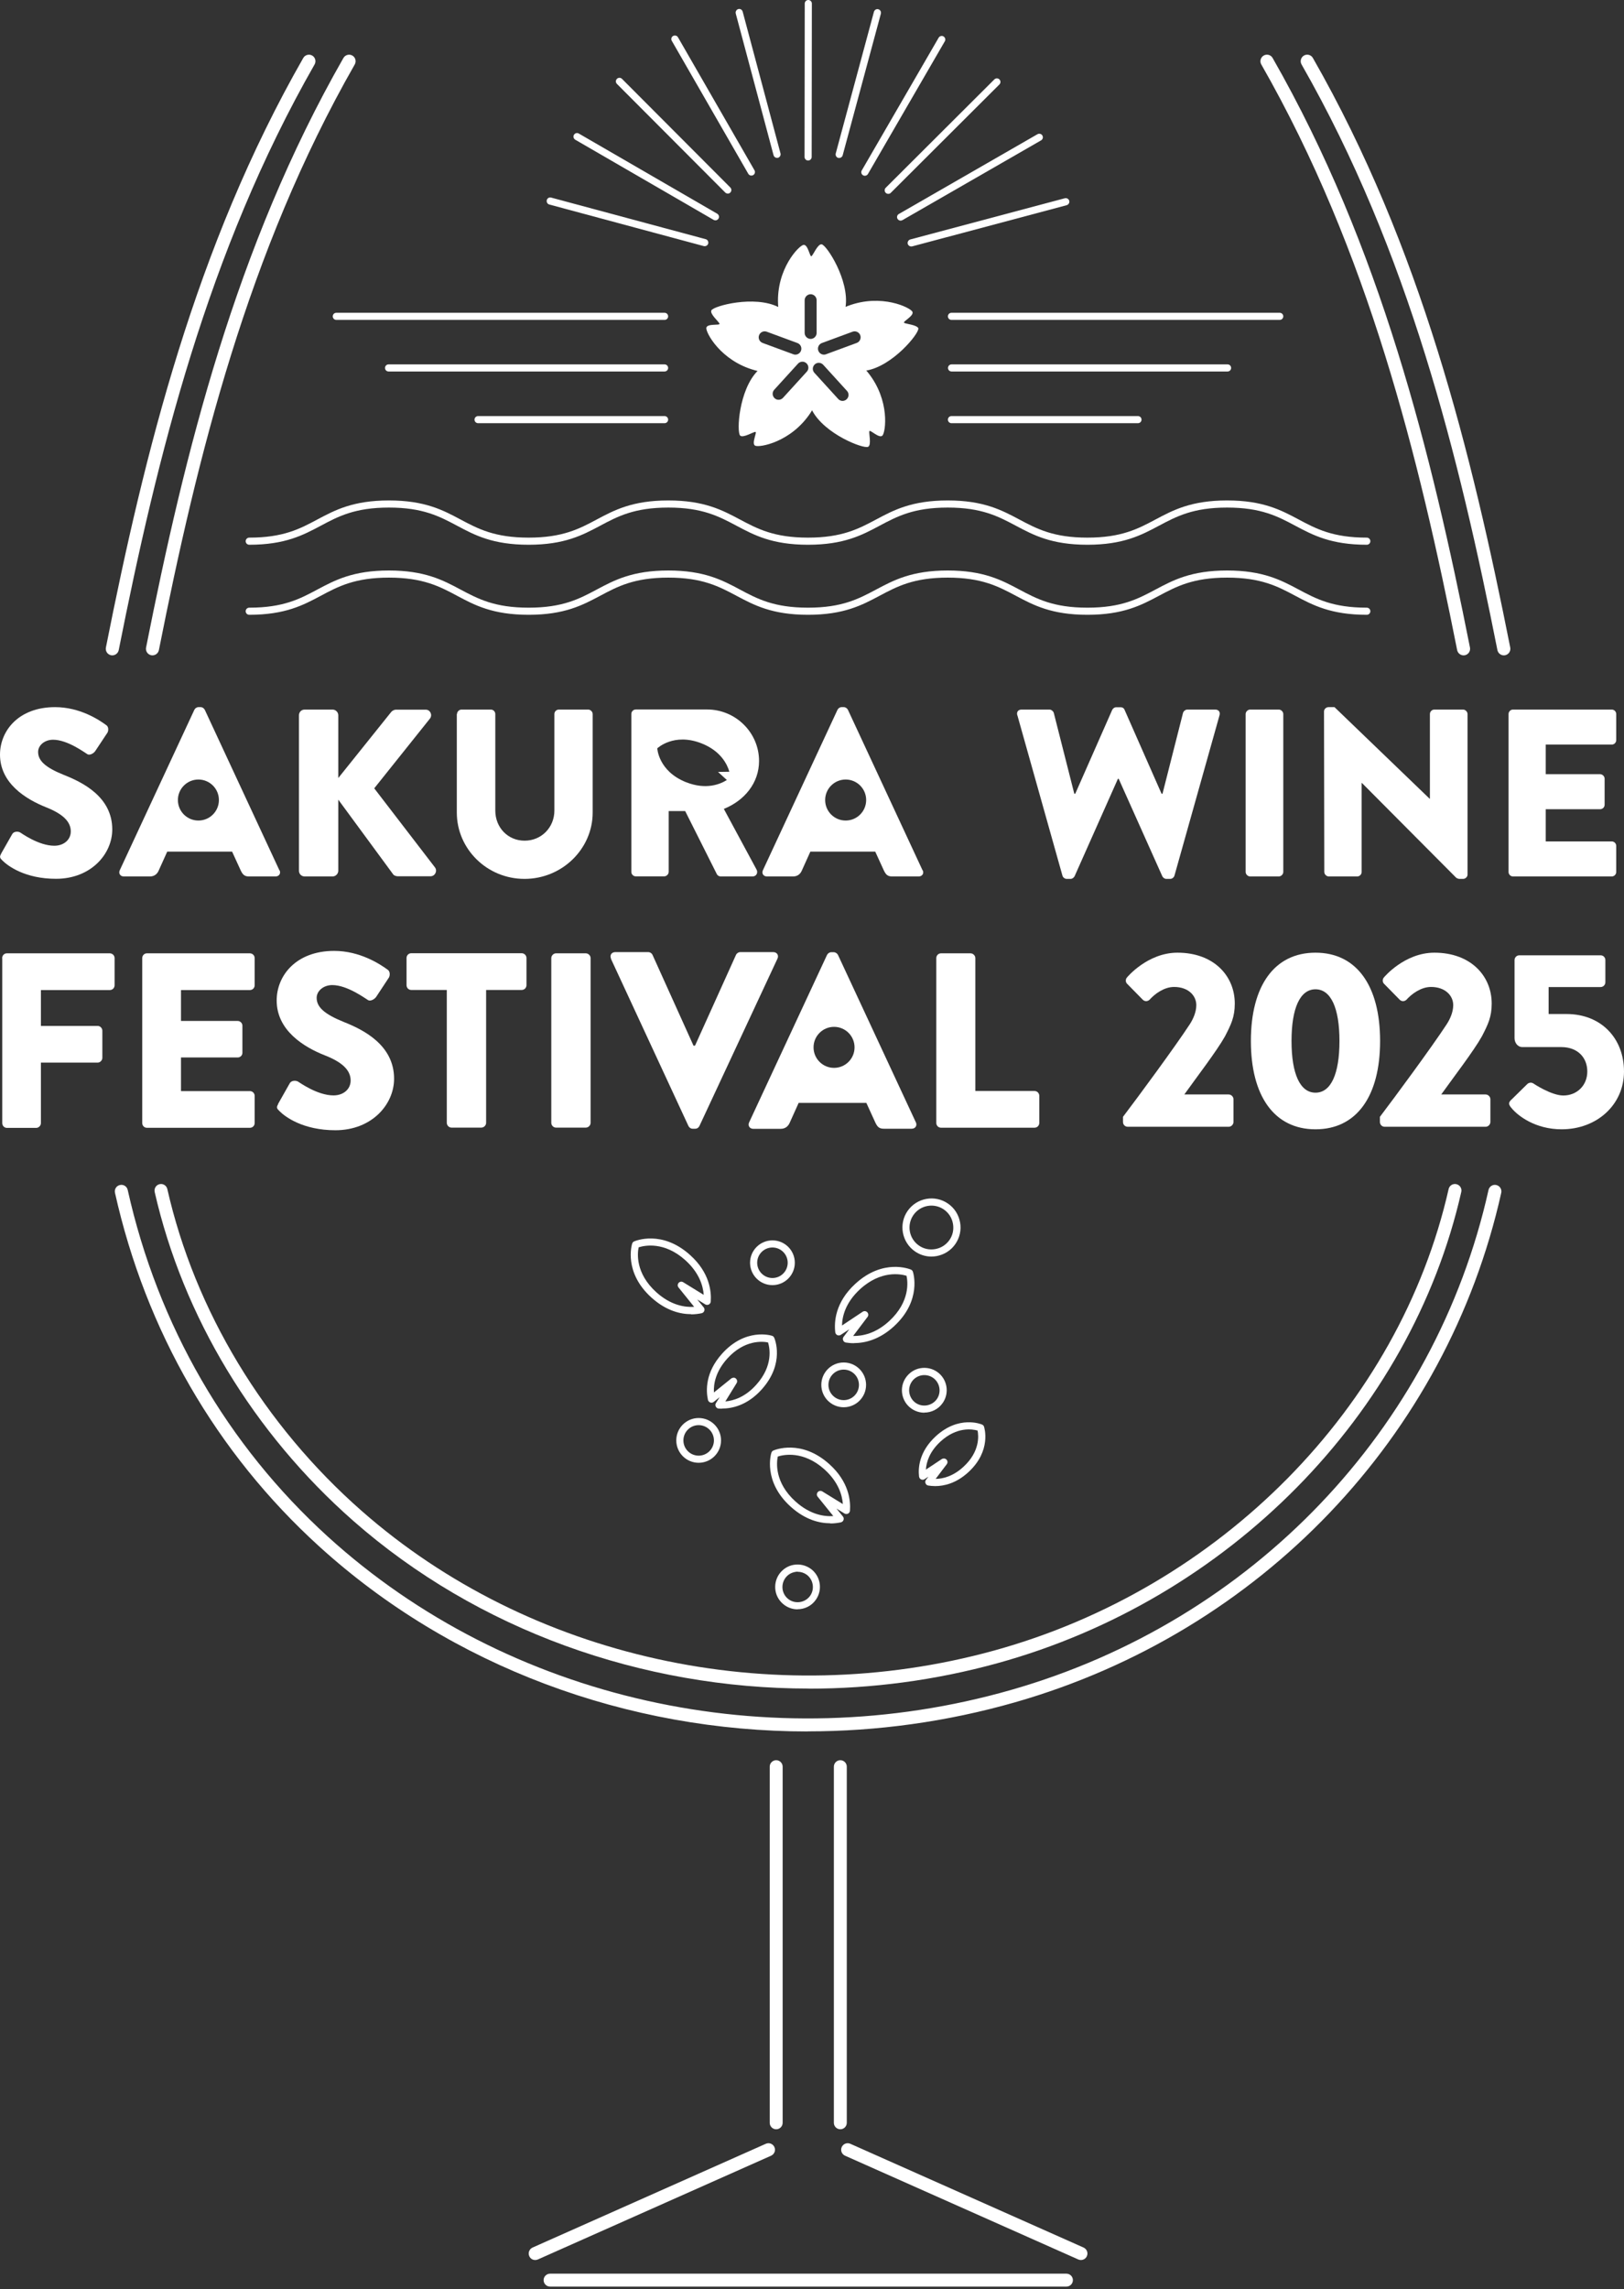 <svg width="320" height="451" viewBox="0 0 320 451" fill="none" xmlns="http://www.w3.org/2000/svg">
<rect x="0" y="0" width="320" height="451" fill="#333333" stroke="none"/>
<path d="M0.424 188.753C0.424 188.255 0.812 187.812 1.347 187.812H21.641C22.176 187.812 22.582 188.255 22.582 188.753V194.103C22.582 194.601 22.194 195.044 21.641 195.044H8.062V202.11H19.242C19.741 202.11 20.165 202.553 20.165 203.051V208.401C20.165 208.899 19.722 209.342 19.242 209.342H8.062V221.26C8.062 221.758 7.619 222.201 7.14 222.201H1.365C0.83 222.201 0.443 221.758 0.443 221.26V188.808L0.424 188.753Z" fill="white"/>
<path d="M28.024 188.753C28.024 188.255 28.412 187.812 28.947 187.812H49.241C49.776 187.812 50.181 188.255 50.181 188.753V194.103C50.181 194.601 49.794 195.044 49.241 195.044H35.662V201.132H46.842C47.34 201.132 47.765 201.575 47.765 202.055V207.405C47.765 207.94 47.322 208.327 46.842 208.327H35.662V214.951H49.241C49.776 214.951 50.181 215.393 50.181 215.892V221.242C50.181 221.74 49.794 222.183 49.241 222.183H28.947C28.412 222.183 28.024 221.74 28.024 221.242V188.79V188.753Z" fill="white"/>
<path d="M54.794 217.478L57.1 213.401C57.487 212.755 58.428 212.866 58.761 213.106C58.964 213.198 62.487 215.799 65.716 215.799C67.671 215.799 69.092 214.582 69.092 212.866C69.092 210.8 67.376 209.231 64.037 207.921C59.812 206.261 54.517 202.977 54.517 197.092C54.517 192.24 58.299 187.332 65.845 187.332C70.937 187.332 74.867 189.934 76.343 191.004C76.933 191.354 76.841 192.221 76.638 192.572L74.147 196.354C73.796 196.889 72.929 197.332 72.487 197C72.044 196.76 68.465 194.066 65.476 194.066C63.705 194.066 62.395 195.247 62.395 196.575C62.395 198.383 63.871 199.767 67.745 201.335C71.564 202.848 77.652 205.855 77.652 212.515C77.652 217.57 73.28 222.662 66.085 222.662C59.72 222.662 56.178 220.024 55.052 218.88C54.554 218.382 54.407 218.198 54.812 217.515L54.794 217.478Z" fill="white"/>
<path d="M88.039 195.026H81.028C80.493 195.026 80.106 194.583 80.106 194.085V188.734C80.106 188.236 80.493 187.793 81.028 187.793H102.798C103.333 187.793 103.739 188.236 103.739 188.734V194.085C103.739 194.583 103.352 195.026 102.798 195.026H95.788V221.205C95.788 221.703 95.345 222.146 94.847 222.146H88.962C88.463 222.146 88.039 221.703 88.039 221.205V195.026Z" fill="white"/>
<path d="M108.628 188.753C108.628 188.255 109.071 187.812 109.551 187.812H115.436C115.934 187.812 116.377 188.255 116.377 188.753V221.205C116.377 221.703 115.934 222.146 115.436 222.146H109.551C109.053 222.146 108.628 221.703 108.628 221.205V188.753Z" fill="white"/>
<path d="M120.399 188.845C120.104 188.199 120.491 187.572 121.229 187.572H127.742C128.129 187.572 128.48 187.867 128.572 188.107L136.652 206.003H136.948L145.028 188.107C145.121 187.867 145.471 187.572 145.859 187.572H152.371C153.109 187.572 153.497 188.218 153.201 188.845L137.815 221.832C137.667 222.127 137.372 222.367 136.985 222.367H136.486C136.099 222.367 135.804 222.127 135.656 221.832L120.362 188.845H120.399Z" fill="white"/>
<path d="M184.491 188.753C184.491 188.255 184.879 187.812 185.414 187.812H191.244C191.742 187.812 192.185 188.255 192.185 188.753V214.932H203.844C204.379 214.932 204.785 215.375 204.785 215.873V221.223C204.785 221.721 204.398 222.164 203.844 222.164H185.414C184.879 222.164 184.491 221.721 184.491 221.223V188.771V188.753Z" fill="white"/>
<path d="M180.469 221.113L165.12 188.126C164.972 187.83 164.621 187.591 164.289 187.591H163.791C163.441 187.591 163.109 187.83 162.961 188.126L147.611 221.113C147.316 221.758 147.704 222.386 148.442 222.386H153.829C154.806 222.386 155.341 221.795 155.6 221.205L157.371 217.275H170.71L172.481 221.15C172.923 222.09 173.311 222.367 174.196 222.367H179.639C180.377 222.367 180.764 221.721 180.469 221.094V221.113ZM164.345 210.375C162.112 210.375 160.304 208.567 160.304 206.335C160.304 204.103 162.112 202.295 164.345 202.295C166.577 202.295 168.385 204.103 168.385 206.335C168.385 208.567 166.577 210.375 164.345 210.375Z" fill="white"/>
<path d="M22.139 129.107C22.139 129.107 21.973 129.107 21.881 129.088C21.18 128.941 20.737 128.277 20.866 127.576C28.467 89.257 38.448 48.669 59.757 11.42C60.107 10.811 60.882 10.59 61.509 10.94C62.118 11.291 62.34 12.066 61.989 12.693C40.865 49.628 30.958 89.976 23.393 128.074C23.264 128.683 22.729 129.107 22.139 129.107Z" fill="white"/>
<path d="M30.054 129.107C30.054 129.107 29.888 129.107 29.796 129.088C29.094 128.941 28.652 128.277 28.781 127.576C36.382 89.257 46.363 48.669 67.671 11.42C68.022 10.811 68.797 10.59 69.424 10.94C70.033 11.291 70.254 12.066 69.904 12.693C48.78 49.628 38.872 89.976 31.308 128.074C31.179 128.683 30.644 129.107 30.054 129.107Z" fill="white"/>
<path d="M296.312 129.107C295.721 129.107 295.186 128.683 295.057 128.074C287.493 89.976 277.586 49.628 256.462 12.693C256.111 12.084 256.332 11.291 256.941 10.94C257.55 10.59 258.343 10.793 258.694 11.42C280.003 48.669 289.984 89.257 297.585 127.576C297.714 128.277 297.271 128.941 296.57 129.089C296.478 129.089 296.404 129.107 296.312 129.107Z" fill="white"/>
<path d="M288.378 129.107C287.788 129.107 287.253 128.683 287.124 128.074C279.56 89.976 269.653 49.628 248.528 12.693C248.178 12.084 248.399 11.291 249.008 10.94C249.617 10.59 250.41 10.793 250.761 11.42C272.069 48.669 282.05 89.257 289.651 127.576C289.781 128.277 289.338 128.941 288.637 129.089C288.544 129.089 288.471 129.107 288.378 129.107Z" fill="white"/>
<path d="M0.203 168.201L2.417 164.308C2.786 163.699 3.69 163.791 4.022 164.031C4.206 164.123 7.601 166.614 10.7 166.614C12.582 166.614 13.947 165.433 13.947 163.791C13.947 161.817 12.306 160.323 9.114 159.05C5.074 157.445 0 154.308 0 148.663C0 144.014 3.616 139.309 10.848 139.309C15.737 139.309 19.501 141.8 20.903 142.833C21.475 143.165 21.364 144.014 21.18 144.327L18.781 147.944C18.449 148.46 17.601 148.884 17.176 148.552C16.752 148.313 13.32 145.73 10.461 145.73C8.763 145.73 7.509 146.855 7.509 148.128C7.509 149.862 8.911 151.191 12.638 152.685C16.309 154.142 22.12 157.002 22.12 163.404C22.12 168.238 17.933 173.127 11.033 173.127C4.926 173.127 1.55 170.599 0.461 169.511C0 169.049 -0.148 168.846 0.221 168.201H0.203Z" fill="white"/>
<path d="M58.908 140.914C58.908 140.306 59.369 139.789 60.033 139.789H65.531C66.14 139.789 66.656 140.306 66.656 140.914V153.275L77.08 140.269C77.265 140.029 77.689 139.808 77.966 139.808H83.888C84.774 139.808 85.253 140.841 84.737 141.542L73.741 155.305L85.715 170.894C86.231 171.595 85.715 172.629 84.829 172.629H78.353C78.021 172.629 77.597 172.444 77.505 172.296L66.656 157.537V171.54C66.656 172.149 66.14 172.665 65.531 172.665H60.033C59.369 172.665 58.908 172.149 58.908 171.54V140.914Z" fill="white"/>
<path d="M90.05 140.675C90.05 140.213 90.475 139.789 90.936 139.789H96.71C97.227 139.789 97.596 140.213 97.596 140.675V159.696C97.596 162.98 100.031 165.618 103.37 165.618C106.71 165.618 109.237 162.98 109.237 159.696V140.675C109.237 140.213 109.606 139.789 110.123 139.789H115.897C116.359 139.789 116.783 140.213 116.783 140.675V160.083C116.783 167.223 110.769 173.145 103.352 173.145C95.936 173.145 90.013 167.223 90.013 160.083V140.675H90.05Z" fill="white"/>
<path d="M142.612 159.363C146.707 157.722 149.567 154.235 149.567 149.918C149.567 144.327 144.955 139.771 139.328 139.771H125.288C124.771 139.771 124.402 140.195 124.402 140.656V171.761C124.402 172.223 124.771 172.647 125.288 172.647H130.878C131.339 172.647 131.763 172.223 131.763 171.761V159.788H135.011L141.265 172.241C141.357 172.425 141.634 172.665 142.021 172.665H148.275C149.069 172.665 149.401 171.909 149.069 171.3L142.63 159.363H142.612ZM135.195 154.105C129.716 151.928 129.513 147.427 129.513 147.427C129.513 147.427 132.76 144.291 138.239 146.449C142.021 147.943 143.294 150.563 143.719 152.039L141.486 152.076L143.22 153.663C141.984 154.456 139.18 155.674 135.213 154.105H135.195Z" fill="white"/>
<path d="M200.45 140.914C200.265 140.25 200.634 139.789 201.298 139.789H206.796C207.165 139.789 207.553 140.121 207.645 140.453L211.685 156.375H211.87L219.157 139.844C219.305 139.568 219.581 139.328 219.95 139.328H220.799C221.223 139.328 221.5 139.568 221.592 139.844L228.88 156.375H229.064L233.105 140.453C233.197 140.121 233.566 139.789 233.953 139.789H239.451C240.115 139.789 240.484 140.25 240.3 140.914L231.426 172.481C231.333 172.85 230.964 173.145 230.577 173.145H229.821C229.489 173.145 229.156 172.905 229.027 172.628L220.43 153.423H220.282L211.74 172.628C211.593 172.905 211.279 173.145 210.947 173.145H210.191C209.822 173.145 209.434 172.868 209.342 172.481L200.468 140.914H200.45Z" fill="white"/>
<path d="M245.447 140.675C245.447 140.213 245.871 139.789 246.333 139.789H251.978C252.439 139.789 252.864 140.213 252.864 140.675V171.78C252.864 172.241 252.439 172.665 251.978 172.665H246.333C245.871 172.665 245.447 172.241 245.447 171.78V140.675Z" fill="white"/>
<path d="M260.889 140.158C260.889 139.697 261.313 139.309 261.774 139.309H262.955L281.699 157.353H281.755V140.675C281.755 140.213 282.124 139.789 282.64 139.789H288.286C288.747 139.789 289.171 140.213 289.171 140.675V172.296C289.171 172.758 288.747 173.145 288.286 173.145H287.529C287.382 173.145 287.013 172.997 286.921 172.905L268.361 154.253H268.305V171.78C268.305 172.241 267.936 172.665 267.42 172.665H261.83C261.369 172.665 260.944 172.241 260.944 171.78L260.889 140.158Z" fill="white"/>
<path d="M297.252 140.675C297.252 140.213 297.621 139.789 298.138 139.789H317.583C318.1 139.789 318.469 140.213 318.469 140.675V145.803C318.469 146.265 318.1 146.689 317.583 146.689H304.577V152.519H315.296C315.757 152.519 316.181 152.943 316.181 153.405V158.533C316.181 159.05 315.757 159.419 315.296 159.419H304.577V165.765H317.583C318.1 165.765 318.469 166.19 318.469 166.651V171.78C318.469 172.241 318.1 172.665 317.583 172.665H298.138C297.621 172.665 297.252 172.241 297.252 171.78V140.675Z" fill="white"/>
<path d="M181.779 171.448L167.075 139.826C166.928 139.549 166.614 139.309 166.282 139.309H165.821C165.489 139.309 165.156 139.549 165.027 139.826L150.323 171.448C150.047 172.057 150.416 172.665 151.117 172.665H156.282C157.223 172.665 157.74 172.093 157.98 171.54L159.677 167.776H172.462L174.16 171.485C174.584 172.37 174.953 172.665 175.802 172.665H181.023C181.724 172.665 182.111 172.057 181.816 171.448H181.779ZM166.632 161.651C164.4 161.651 162.592 159.843 162.592 157.611C162.592 155.379 164.4 153.571 166.632 153.571C168.865 153.571 170.673 155.379 170.673 157.611C170.673 159.843 168.865 161.651 166.632 161.651Z" fill="white"/>
<path d="M55.052 171.448L40.348 139.826C40.201 139.549 39.887 139.309 39.555 139.309H39.094C38.762 139.309 38.43 139.549 38.3 139.826L23.596 171.448C23.32 172.057 23.689 172.665 24.39 172.665H29.555C30.496 172.665 31.013 172.093 31.253 171.54L32.95 167.776H45.735L47.433 171.485C47.857 172.37 48.226 172.665 49.075 172.665H54.296C54.997 172.665 55.384 172.057 55.089 171.448H55.052ZM39.094 161.651C36.861 161.651 35.053 159.843 35.053 157.611C35.053 155.379 36.861 153.571 39.094 153.571C41.326 153.571 43.134 155.379 43.134 157.611C43.134 159.843 41.326 161.651 39.094 161.651Z" fill="white"/>
<path d="M159.234 31.622C158.847 31.622 158.533 31.308 158.533 30.921L158.57 0.701C158.57 0.314 158.884 0 159.271 0C159.659 0 159.972 0.314 159.972 0.701L159.935 30.921C159.935 31.308 159.622 31.622 159.234 31.622Z" fill="white"/>
<path d="M153.109 31.105C152.795 31.105 152.519 30.902 152.427 30.589L144.973 2.657C144.881 2.288 145.102 1.9 145.471 1.789C145.859 1.679 146.228 1.919 146.338 2.288L153.792 30.22C153.884 30.589 153.663 30.976 153.294 31.087C153.238 31.087 153.164 31.105 153.109 31.105Z" fill="white"/>
<path d="M148.054 34.592C147.814 34.592 147.574 34.463 147.445 34.242L132.372 8.044C132.169 7.712 132.298 7.269 132.631 7.084C132.963 6.9 133.405 7.011 133.59 7.343L148.663 33.541C148.866 33.873 148.737 34.315 148.405 34.5C148.294 34.555 148.165 34.592 148.054 34.592Z" fill="white"/>
<path d="M143.405 38.134C143.221 38.134 143.036 38.061 142.907 37.931L121.561 16.53C121.285 16.254 121.285 15.811 121.561 15.534C121.838 15.258 122.281 15.258 122.558 15.534L143.903 36.935C144.18 37.212 144.18 37.655 143.903 37.931C143.774 38.079 143.59 38.134 143.405 38.134Z" fill="white"/>
<path d="M140.97 43.411C140.859 43.411 140.73 43.374 140.619 43.319L113.351 27.526C113.019 27.323 112.89 26.899 113.093 26.567C113.277 26.235 113.72 26.106 114.052 26.308L141.32 42.101C141.652 42.304 141.781 42.728 141.578 43.06C141.449 43.282 141.209 43.411 140.97 43.411Z" fill="white"/>
<path d="M138.867 48.503C138.867 48.503 138.737 48.503 138.682 48.484L108.241 40.293C107.872 40.201 107.651 39.813 107.743 39.426C107.835 39.038 108.241 38.817 108.61 38.928L139.051 47.119C139.42 47.211 139.641 47.599 139.549 47.986C139.457 48.3 139.18 48.503 138.867 48.503Z" fill="white"/>
<path d="M179.547 48.558C179.233 48.558 178.957 48.355 178.864 48.041C178.772 47.672 178.993 47.285 179.362 47.174L209.822 39.057C210.209 38.965 210.578 39.186 210.689 39.555C210.781 39.924 210.56 40.311 210.191 40.422L179.731 48.54C179.731 48.54 179.602 48.558 179.547 48.558Z" fill="white"/>
<path d="M177.462 43.466C177.222 43.466 176.982 43.337 176.853 43.115C176.65 42.783 176.779 42.341 177.112 42.156L204.435 26.438C204.767 26.253 205.21 26.364 205.394 26.696C205.597 27.028 205.468 27.471 205.136 27.655L177.813 43.374C177.702 43.429 177.573 43.466 177.462 43.466Z" fill="white"/>
<path d="M175.027 38.19C174.842 38.19 174.658 38.116 174.529 37.987C174.252 37.71 174.252 37.267 174.529 36.99L195.93 15.645C196.206 15.368 196.649 15.368 196.926 15.645C197.203 15.921 197.203 16.364 196.926 16.641L175.525 37.987C175.396 38.134 175.211 38.19 175.027 38.19Z" fill="white"/>
<path d="M170.414 34.629C170.304 34.629 170.175 34.592 170.064 34.537C169.732 34.334 169.603 33.91 169.806 33.578L184.952 7.435C185.137 7.103 185.58 6.974 185.912 7.177C186.244 7.38 186.373 7.804 186.17 8.136L171.023 34.279C170.894 34.5 170.654 34.629 170.414 34.629Z" fill="white"/>
<path d="M165.36 31.124C165.36 31.124 165.231 31.124 165.175 31.105C164.806 31.013 164.585 30.626 164.677 30.238L172.204 2.325C172.315 1.956 172.684 1.716 173.071 1.826C173.44 1.919 173.662 2.306 173.57 2.694L166.042 30.607C165.95 30.921 165.673 31.124 165.36 31.124Z" fill="white"/>
<path d="M130.952 63.022H66.269C65.882 63.022 65.568 62.709 65.568 62.321C65.568 61.934 65.882 61.62 66.269 61.62H130.952C131.339 61.62 131.653 61.934 131.653 62.321C131.653 62.709 131.339 63.022 130.952 63.022Z" fill="white"/>
<path d="M130.952 73.188H76.564C76.177 73.188 75.863 72.874 75.863 72.487C75.863 72.099 76.177 71.786 76.564 71.786H130.952C131.339 71.786 131.653 72.099 131.653 72.487C131.653 72.874 131.339 73.188 130.952 73.188Z" fill="white"/>
<path d="M130.952 83.372H94.201C93.814 83.372 93.5 83.058 93.5 82.671C93.5 82.283 93.814 81.97 94.201 81.97H130.952C131.339 81.97 131.653 82.283 131.653 82.671C131.653 83.058 131.339 83.372 130.952 83.372Z" fill="white"/>
<path d="M252.163 63.022H187.48C187.092 63.022 186.779 62.709 186.779 62.321C186.779 61.934 187.092 61.62 187.48 61.62H252.163C252.55 61.62 252.864 61.934 252.864 62.321C252.864 62.709 252.55 63.022 252.163 63.022Z" fill="white"/>
<path d="M241.887 73.188H187.498C187.111 73.188 186.797 72.874 186.797 72.487C186.797 72.099 187.111 71.786 187.498 71.786H241.887C242.274 71.786 242.588 72.099 242.588 72.487C242.588 72.874 242.274 73.188 241.887 73.188Z" fill="white"/>
<path d="M224.231 83.372H187.48C187.093 83.372 186.779 83.058 186.779 82.671C186.779 82.283 187.093 81.97 187.48 81.97H224.231C224.618 81.97 224.932 82.283 224.932 82.671C224.932 83.058 224.618 83.372 224.231 83.372Z" fill="white"/>
<path d="M180.986 64.775C180.875 64 178.459 63.834 178.145 63.594C177.831 63.336 180.156 62.229 179.787 61.417C179.399 60.605 173.68 57.783 167.112 60.255C166.946 60.329 166.78 60.384 166.614 60.458C167.389 55.237 162.906 48.3 161.91 48.134C161.135 48.005 160.231 50.255 159.899 50.477C159.567 50.698 159.235 48.134 158.331 48.245C157.445 48.355 152.98 52.931 153.312 59.941C153.312 60.126 153.331 60.292 153.349 60.476C148.626 58.133 140.638 60.255 140.177 61.14C139.808 61.842 141.671 63.391 141.782 63.779C141.892 64.166 139.346 63.686 139.18 64.572C139.014 65.457 141.985 71.103 148.755 72.948C148.94 73.003 149.106 73.04 149.272 73.077C145.582 76.841 145.121 85.087 145.84 85.807C146.394 86.36 148.442 85.069 148.848 85.087C149.254 85.087 148.017 87.375 148.792 87.799C149.586 88.224 155.877 87.154 159.733 81.287C159.825 81.139 159.917 80.973 160.009 80.826C162.445 85.512 170.156 88.482 171.06 88.021C171.761 87.67 171.171 85.327 171.3 84.94C171.448 84.571 173.219 86.434 173.865 85.825C174.51 85.216 175.433 78.888 171.042 73.409C170.931 73.261 170.821 73.132 170.691 73.003C175.894 72.118 181.097 65.716 180.949 64.719L180.986 64.775ZM149.567 66.048C149.789 65.439 150.471 65.125 151.08 65.347L157.131 67.579C157.74 67.8 158.054 68.483 157.832 69.092C157.648 69.572 157.205 69.867 156.725 69.867C156.596 69.867 156.449 69.848 156.32 69.793L150.268 67.561C149.659 67.339 149.346 66.657 149.567 66.048ZM158.976 73.225L154.29 78.372C154.05 78.63 153.737 78.759 153.423 78.759C153.146 78.759 152.851 78.667 152.63 78.446C152.15 78.003 152.113 77.265 152.556 76.785L157.242 71.638C157.685 71.158 158.423 71.121 158.902 71.564C159.382 72.007 159.419 72.745 158.976 73.225ZM159.733 66.767C159.087 66.767 158.552 66.232 158.552 65.587V59.148C158.552 58.502 159.087 57.967 159.733 57.967C160.378 57.967 160.913 58.502 160.913 59.148V65.587C160.913 66.232 160.378 66.767 159.733 66.767ZM166.817 78.667C166.596 78.87 166.301 78.981 166.024 78.981C165.71 78.981 165.378 78.852 165.157 78.593L160.471 73.446C160.028 72.966 160.065 72.228 160.544 71.785C161.024 71.343 161.762 71.38 162.205 71.859L166.891 77.007C167.334 77.486 167.297 78.224 166.817 78.667ZM168.81 67.561L162.758 69.793C162.629 69.848 162.482 69.867 162.352 69.867C161.873 69.867 161.43 69.572 161.245 69.092C161.024 68.483 161.338 67.8 161.947 67.579L167.998 65.347C168.607 65.125 169.289 65.439 169.511 66.048C169.732 66.657 169.418 67.339 168.81 67.561Z" fill="white"/>
<path d="M269.32 107.319C262.273 107.319 258.694 105.418 255.225 103.573C251.775 101.729 248.491 99.994 241.794 99.994C235.097 99.994 231.832 101.729 228.363 103.573C224.895 105.418 221.334 107.319 214.268 107.319C207.202 107.319 203.641 105.418 200.173 103.573C196.704 101.729 193.439 99.994 186.742 99.994C180.045 99.994 176.779 101.729 173.311 103.573C169.861 105.418 166.282 107.319 159.216 107.319C152.15 107.319 148.589 105.418 145.121 103.573C141.652 101.729 138.387 99.994 131.69 99.994C124.993 99.994 121.709 101.729 118.259 103.573C114.79 105.418 111.23 107.319 104.164 107.319C97.098 107.319 93.519 105.418 90.069 103.573C86.6 101.729 83.335 99.994 76.638 99.994C69.941 99.994 66.657 101.729 63.207 103.573C59.738 105.418 56.178 107.319 49.111 107.319C48.724 107.319 48.41 107.005 48.41 106.618C48.41 106.23 48.724 105.916 49.111 105.916C55.827 105.916 59.093 104.182 62.542 102.337C66.011 100.492 69.572 98.592 76.638 98.592C83.704 98.592 87.283 100.492 90.733 102.337C94.201 104.182 97.467 105.916 104.164 105.916C110.861 105.916 114.145 104.182 117.595 102.337C121.063 100.492 124.624 98.592 131.69 98.592C138.756 98.592 142.316 100.492 145.785 102.337C149.253 104.182 152.519 105.916 159.216 105.916C165.913 105.916 169.178 104.182 172.647 102.337C176.097 100.492 179.676 98.592 186.742 98.592C193.808 98.592 197.369 100.492 200.837 102.337C204.306 104.182 207.571 105.916 214.268 105.916C220.965 105.916 224.231 104.182 227.699 102.337C231.167 100.492 234.728 98.592 241.794 98.592C248.86 98.592 252.421 100.492 255.889 102.337C259.339 104.182 262.623 105.916 269.32 105.916C269.708 105.916 270.021 106.23 270.021 106.618C270.021 107.005 269.708 107.319 269.32 107.319Z" fill="white"/>
<path d="M269.32 121.118C262.273 121.118 258.694 119.218 255.225 117.373C251.775 115.528 248.491 113.794 241.794 113.794C235.097 113.794 231.832 115.528 228.363 117.373C224.895 119.218 221.334 121.118 214.268 121.118C207.202 121.118 203.641 119.218 200.173 117.373C196.704 115.528 193.439 113.794 186.742 113.794C180.045 113.794 176.779 115.528 173.311 117.373C169.843 119.218 166.282 121.118 159.216 121.118C152.15 121.118 148.589 119.218 145.121 117.373C141.652 115.528 138.387 113.794 131.69 113.794C124.993 113.794 121.709 115.528 118.259 117.373C114.79 119.218 111.23 121.118 104.164 121.118C97.098 121.118 93.519 119.218 90.069 117.373C86.619 115.528 83.335 113.794 76.638 113.794C69.941 113.794 66.657 115.528 63.207 117.373C59.757 119.218 56.178 121.118 49.111 121.118C48.724 121.118 48.41 120.805 48.41 120.417C48.41 120.03 48.724 119.716 49.111 119.716C55.827 119.716 59.093 117.982 62.542 116.137C66.011 114.292 69.572 112.392 76.638 112.392C83.704 112.392 87.283 114.292 90.733 116.137C94.201 117.982 97.467 119.716 104.164 119.716C110.861 119.716 114.145 117.982 117.595 116.137C121.063 114.292 124.624 112.392 131.69 112.392C138.756 112.392 142.335 114.292 145.785 116.137C149.235 117.982 152.519 119.716 159.216 119.716C165.913 119.716 169.178 117.982 172.647 116.137C176.115 114.292 179.676 112.392 186.742 112.392C193.808 112.392 197.369 114.292 200.837 116.137C204.306 117.982 207.571 119.716 214.268 119.716C220.965 119.716 224.231 117.982 227.699 116.137C231.167 114.292 234.728 112.392 241.794 112.392C248.86 112.392 252.421 114.292 255.889 116.137C259.339 117.982 262.623 119.716 269.32 119.716C269.708 119.716 270.021 120.03 270.021 120.417C270.021 120.805 269.708 121.118 269.32 121.118Z" fill="white"/>
<path d="M152.943 419.478C152.242 419.478 151.67 418.906 151.67 418.205V348.043C151.67 347.342 152.242 346.77 152.943 346.77C153.644 346.77 154.216 347.342 154.216 348.043V418.205C154.216 418.906 153.644 419.478 152.943 419.478Z" fill="white"/>
<path d="M165.581 419.478C164.88 419.478 164.308 418.906 164.308 418.205V348.043C164.308 347.342 164.88 346.77 165.581 346.77C166.282 346.77 166.854 347.342 166.854 348.043V418.205C166.854 418.906 166.282 419.478 165.581 419.478Z" fill="white"/>
<path d="M105.455 445.233C104.957 445.233 104.496 444.956 104.293 444.476C103.998 443.831 104.293 443.074 104.939 442.779L150.895 422.337C151.541 422.042 152.298 422.337 152.593 422.983C152.888 423.629 152.593 424.385 151.947 424.68L105.99 445.122C105.824 445.196 105.64 445.233 105.474 445.233H105.455Z" fill="white"/>
<path d="M212.977 445.233C212.811 445.233 212.626 445.196 212.46 445.122L166.504 424.68C165.858 424.385 165.563 423.629 165.858 422.983C166.153 422.337 166.909 422.042 167.555 422.337L213.512 442.779C214.158 443.074 214.453 443.831 214.158 444.476C213.955 444.956 213.475 445.233 212.995 445.233H212.977Z" fill="white"/>
<path d="M210.136 450.472H108.389C107.688 450.472 107.116 449.9 107.116 449.199C107.116 448.498 107.688 447.926 108.389 447.926H210.136C210.837 447.926 211.409 448.498 211.409 449.199C211.409 449.9 210.837 450.472 210.136 450.472Z" fill="white"/>
<path d="M168.293 264.616C167.666 264.616 167.112 264.56 166.669 264.487C166.429 264.45 166.227 264.284 166.134 264.044C166.042 263.804 166.079 263.546 166.227 263.361L167.352 261.867L165.673 262.974C165.47 263.103 165.212 263.121 164.99 263.029C164.769 262.918 164.621 262.715 164.585 262.476C164.345 260.483 164.529 256.609 168.514 252.937C174.012 247.864 179.27 250.022 179.491 250.115C179.676 250.189 179.824 250.355 179.879 250.539C179.953 250.76 181.668 256.184 176.189 261.258C173.256 263.97 170.341 264.597 168.293 264.597V264.616ZM168.108 263.195C169.916 263.214 172.536 262.734 175.23 260.243C179.362 256.424 178.883 252.476 178.624 251.332C177.499 251 173.606 250.188 169.455 253.989C166.632 256.59 165.95 259.284 165.913 261.129L169.99 258.417C170.285 258.232 170.654 258.269 170.894 258.528C171.134 258.786 171.152 259.155 170.95 259.432L168.09 263.214L168.108 263.195Z" fill="white"/>
<path d="M184.27 292.769C183.753 292.769 183.292 292.714 182.905 292.658C182.665 292.622 182.462 292.456 182.37 292.216C182.277 291.976 182.314 291.718 182.462 291.533L182.942 290.906L182.185 291.404C181.982 291.552 181.724 291.552 181.503 291.459C181.281 291.349 181.134 291.146 181.097 290.906C180.894 289.264 181.06 286.035 184.362 282.973C188.919 278.766 193.328 280.556 193.513 280.648C193.697 280.722 193.845 280.888 193.9 281.072C193.956 281.257 195.395 285.795 190.838 290.002C188.403 292.253 185.986 292.769 184.27 292.769ZM185.986 287.327C186.17 287.327 186.355 287.4 186.502 287.548C186.742 287.806 186.761 288.175 186.558 288.452L184.362 291.349C185.801 291.33 187.812 290.85 189.86 288.95C193.126 285.943 192.83 282.825 192.627 281.829C191.65 281.552 188.569 280.999 185.303 284.006C183.145 285.998 182.536 288.046 182.443 289.522L185.58 287.437C185.691 287.364 185.838 287.327 185.967 287.327H185.986Z" fill="white"/>
<path d="M163.607 300.093C161.522 300.093 158.718 299.448 155.821 296.846C150.268 291.847 151.929 286.404 152.002 286.183C152.058 285.998 152.205 285.832 152.39 285.758C152.611 285.666 157.851 283.434 163.404 288.434C167.297 291.92 167.629 295.684 167.481 297.621C167.463 297.861 167.315 298.082 167.094 298.193C166.872 298.304 166.614 298.285 166.411 298.175L164.825 297.197L166.098 298.765C166.245 298.949 166.301 299.208 166.208 299.448C166.134 299.669 165.932 299.854 165.692 299.909C165.138 300.02 164.437 300.13 163.625 300.13L163.607 300.093ZM153.257 286.939C153.017 288.083 152.574 292.05 156.762 295.813C159.622 298.378 162.352 298.802 164.197 298.673L161.116 294.854C160.895 294.596 160.913 294.208 161.135 293.95C161.356 293.691 161.744 293.636 162.039 293.821L166.079 296.311C165.95 294.522 165.194 291.957 162.463 289.485C158.275 285.721 154.382 286.589 153.275 286.939H153.257Z" fill="white"/>
<path d="M136.173 258.897C134.088 258.897 131.284 258.251 128.387 255.65C122.834 250.65 124.495 245.207 124.568 244.986C124.624 244.801 124.771 244.635 124.956 244.562C125.177 244.469 130.417 242.237 135.97 247.237C139.863 250.724 140.195 254.487 140.047 256.424C140.029 256.664 139.881 256.886 139.66 256.996C139.438 257.107 139.18 257.089 138.977 256.978L137.391 256L138.664 257.568C138.811 257.753 138.866 258.011 138.774 258.251C138.7 258.472 138.497 258.657 138.258 258.712C137.704 258.823 137.003 258.933 136.191 258.933L136.173 258.897ZM125.841 245.724C125.602 246.868 125.159 250.834 129.347 254.598C132.206 257.162 134.937 257.568 136.782 257.458L133.701 253.639C133.479 253.38 133.498 252.993 133.719 252.735C133.941 252.476 134.328 252.421 134.623 252.605L138.664 255.096C138.534 253.306 137.778 250.742 135.047 248.27C130.86 244.506 126.967 245.373 125.86 245.724H125.841Z" fill="white"/>
<path d="M142.261 277.512C142.021 277.512 141.8 277.512 141.615 277.493C141.375 277.493 141.154 277.327 141.043 277.106C140.933 276.884 140.933 276.626 141.08 276.405L141.8 275.242L140.637 276.183C140.453 276.331 140.195 276.386 139.955 276.294C139.733 276.22 139.549 276.017 139.494 275.778C139.106 273.97 138.94 270.39 142.279 266.682C146.892 261.553 151.91 263.085 152.131 263.158C152.316 263.214 152.482 263.361 152.556 263.546C152.648 263.749 154.696 268.582 150.102 273.711C147.242 276.903 144.18 277.493 142.279 277.493L142.261 277.512ZM144.549 271.405C144.715 271.405 144.881 271.46 145.01 271.59C145.268 271.811 145.323 272.198 145.139 272.494L142.925 276.091C144.549 275.944 146.836 275.242 149.013 272.807C152.408 269.044 151.67 265.52 151.338 264.468C150.268 264.247 146.689 263.896 143.294 267.66C141.006 270.206 140.582 272.641 140.674 274.32L144.087 271.571C144.217 271.46 144.383 271.424 144.53 271.424L144.549 271.405Z" fill="white"/>
<path d="M152.205 253.177C149.77 253.177 147.796 251.203 147.796 248.768C147.796 246.333 149.77 244.359 152.205 244.359C154.64 244.359 156.614 246.333 156.614 248.768C156.614 251.203 154.64 253.177 152.205 253.177ZM152.205 245.761C150.545 245.761 149.198 247.108 149.198 248.768C149.198 250.428 150.545 251.775 152.205 251.775C153.865 251.775 155.212 250.428 155.212 248.768C155.212 247.108 153.865 245.761 152.205 245.761Z" fill="white"/>
<path d="M166.245 277.235C163.81 277.235 161.836 275.261 161.836 272.826C161.836 270.39 163.81 268.416 166.245 268.416C168.68 268.416 170.654 270.39 170.654 272.826C170.654 275.261 168.68 277.235 166.245 277.235ZM166.245 269.818C164.585 269.818 163.238 271.165 163.238 272.826C163.238 274.486 164.585 275.833 166.245 275.833C167.905 275.833 169.252 274.486 169.252 272.826C169.252 271.165 167.905 269.818 166.245 269.818Z" fill="white"/>
<path d="M137.667 288.175C135.232 288.175 133.258 286.201 133.258 283.766C133.258 281.331 135.232 279.357 137.667 279.357C140.103 279.357 142.077 281.331 142.077 283.766C142.077 286.201 140.103 288.175 137.667 288.175ZM137.667 280.759C136.007 280.759 134.66 282.106 134.66 283.766C134.66 285.426 136.007 286.773 137.667 286.773C139.328 286.773 140.675 285.426 140.675 283.766C140.675 282.106 139.328 280.759 137.667 280.759Z" fill="white"/>
<path d="M157.168 317.048C156.301 317.048 155.415 316.79 154.64 316.255C153.681 315.572 153.017 314.576 152.814 313.414C152.611 312.251 152.869 311.071 153.533 310.111C154.216 309.152 155.212 308.488 156.374 308.285C157.537 308.082 158.699 308.34 159.677 309.004C161.669 310.388 162.168 313.155 160.765 315.148C159.917 316.384 158.533 317.03 157.131 317.03L157.168 317.048ZM157.186 309.632C157.002 309.632 156.836 309.632 156.651 309.687C155.858 309.834 155.175 310.259 154.714 310.923C154.253 311.587 154.087 312.38 154.216 313.174C154.364 313.967 154.788 314.65 155.452 315.111C156.799 316.052 158.681 315.72 159.64 314.373C160.581 313.008 160.249 311.144 158.902 310.185C158.385 309.834 157.795 309.65 157.186 309.65V309.632Z" fill="white"/>
<path d="M182.13 278.305C181.263 278.305 180.377 278.047 179.602 277.512C177.61 276.128 177.112 273.361 178.514 271.368C179.196 270.409 180.193 269.745 181.355 269.542C182.517 269.339 183.698 269.597 184.657 270.261C186.65 271.645 187.148 274.412 185.746 276.405C184.879 277.641 183.513 278.287 182.111 278.287L182.13 278.305ZM179.676 272.18C178.735 273.545 179.067 275.409 180.414 276.368C181.761 277.309 183.643 276.977 184.602 275.63C185.543 274.265 185.211 272.401 183.864 271.442C183.2 270.981 182.406 270.815 181.613 270.944C180.82 271.091 180.137 271.516 179.676 272.18Z" fill="white"/>
<path d="M183.532 247.55C182.37 247.55 181.244 247.2 180.266 246.517C177.683 244.709 177.038 241.13 178.846 238.547C180.654 235.964 184.233 235.318 186.816 237.126C188.07 237.994 188.901 239.303 189.177 240.816C189.454 242.329 189.103 243.842 188.236 245.097C187.369 246.351 186.041 247.181 184.547 247.458C184.214 247.513 183.864 247.55 183.532 247.55ZM179.99 239.359C178.624 241.314 179.104 244.008 181.06 245.373C182.001 246.037 183.144 246.277 184.288 246.074C185.432 245.871 186.41 245.244 187.074 244.303C187.738 243.362 187.978 242.218 187.775 241.075C187.572 239.931 186.945 238.953 186.004 238.289C184.048 236.924 181.355 237.403 179.99 239.359Z" fill="white"/>
<path d="M159.161 341.106C123.646 341.106 88.98 328.376 62.875 304.632C42.617 286.22 28.707 262.125 22.656 234.986C22.508 234.285 22.932 233.603 23.633 233.455C24.334 233.289 25.017 233.732 25.165 234.433C31.105 261.055 44.739 284.67 64.609 302.732C100.087 334.981 151.689 346.548 199.269 332.914C246.757 319.317 282.788 281.571 293.304 234.433C293.452 233.75 294.134 233.289 294.835 233.455C295.518 233.603 295.961 234.285 295.813 234.986C285.094 283.046 248.381 321.513 199.989 335.368C186.558 339.206 172.813 341.087 159.179 341.087L159.161 341.106Z" fill="white"/>
<path d="M159.419 332.656C126.432 332.656 94.072 321.107 69.609 299.614C49.942 282.327 36.05 259.321 30.478 234.82C30.331 234.138 30.755 233.437 31.437 233.289C32.139 233.123 32.821 233.566 32.969 234.248C38.411 258.232 52.027 280.759 71.287 297.677C104.311 326.697 152.039 337.231 195.819 325.184C240.521 312.879 275.704 277.198 285.445 234.248C285.593 233.566 286.275 233.123 286.976 233.289C287.659 233.437 288.102 234.138 287.936 234.82C277.973 278.674 242.089 315.129 196.483 327.675C184.288 331.033 171.798 332.675 159.382 332.675L159.419 332.656Z" fill="white"/>
<path d="M221.26 220.043C224.138 216.261 231.499 206.28 234.433 201.796C235.079 200.8 235.724 199.416 235.724 198.014C235.724 196.133 234.138 194.435 231.352 194.435C229.322 194.435 227.478 195.874 226.537 196.926C226.131 197.332 225.54 197.332 225.153 196.926L222.127 193.845C221.777 193.55 221.721 192.941 222.072 192.553C222.072 192.553 226.094 187.683 232.016 187.683C239.119 187.683 243.307 192.203 243.307 197.719C243.307 200.357 242.569 201.852 241.37 204.176C239.783 207.018 235.706 212.331 233.363 215.615H242.108C242.606 215.615 243.049 216.058 243.049 216.556V221.039C243.049 221.537 242.606 221.98 242.108 221.98H222.22C221.666 221.98 221.279 221.537 221.279 221.039V220.043H221.26Z" fill="white"/>
<path d="M246.48 205.08C246.48 194.195 251.111 187.683 259.21 187.683C267.309 187.683 271.94 194.195 271.94 205.08C271.94 215.965 267.309 222.478 259.21 222.478C251.111 222.478 246.48 215.965 246.48 205.08ZM263.933 205.08C263.933 198.568 262.235 194.896 259.21 194.896C256.184 194.896 254.487 198.568 254.487 205.08C254.487 211.593 256.184 215.264 259.21 215.264C262.235 215.264 263.933 211.63 263.933 205.08Z" fill="white"/>
<path d="M271.884 220.043C274.762 216.261 282.124 206.28 285.057 201.796C285.703 200.8 286.349 199.416 286.349 198.014C286.349 196.133 284.762 194.435 281.976 194.435C279.947 194.435 278.102 195.874 277.161 196.926C276.755 197.332 276.165 197.332 275.777 196.926L272.752 193.845C272.401 193.55 272.346 192.941 272.696 192.553C272.696 192.553 276.718 187.683 282.64 187.683C289.743 187.683 293.931 192.203 293.931 197.719C293.931 200.357 293.193 201.852 291.994 204.176C290.407 207.018 286.33 212.331 283.987 215.615H292.732C293.23 215.615 293.673 216.058 293.673 216.556V221.039C293.673 221.537 293.23 221.98 292.732 221.98H272.844C272.29 221.98 271.903 221.537 271.903 221.039V220.043H271.884Z" fill="white"/>
<path d="M297.787 216.666L300.923 213.585C301.218 213.29 301.717 213.18 302.122 213.438C302.122 213.438 305.646 215.818 308.045 215.818C310.738 215.818 312.768 213.825 312.768 211.095C312.768 208.364 310.886 206.28 307.639 206.28H299.982C298.986 206.28 298.433 205.339 298.433 204.545V189.14C298.433 188.642 298.839 188.199 299.374 188.199H315.387C315.941 188.199 316.328 188.642 316.328 189.14V193.513C316.328 194.011 315.922 194.454 315.387 194.454H305.148V199.767H308.672C315.535 199.767 320 204.582 320 211.095C320 217.607 314.686 222.478 307.713 222.478C302.547 222.478 299.115 219.84 297.879 218.345C297.233 217.607 297.178 217.257 297.787 216.648V216.666Z" fill="white"/>
</svg>
